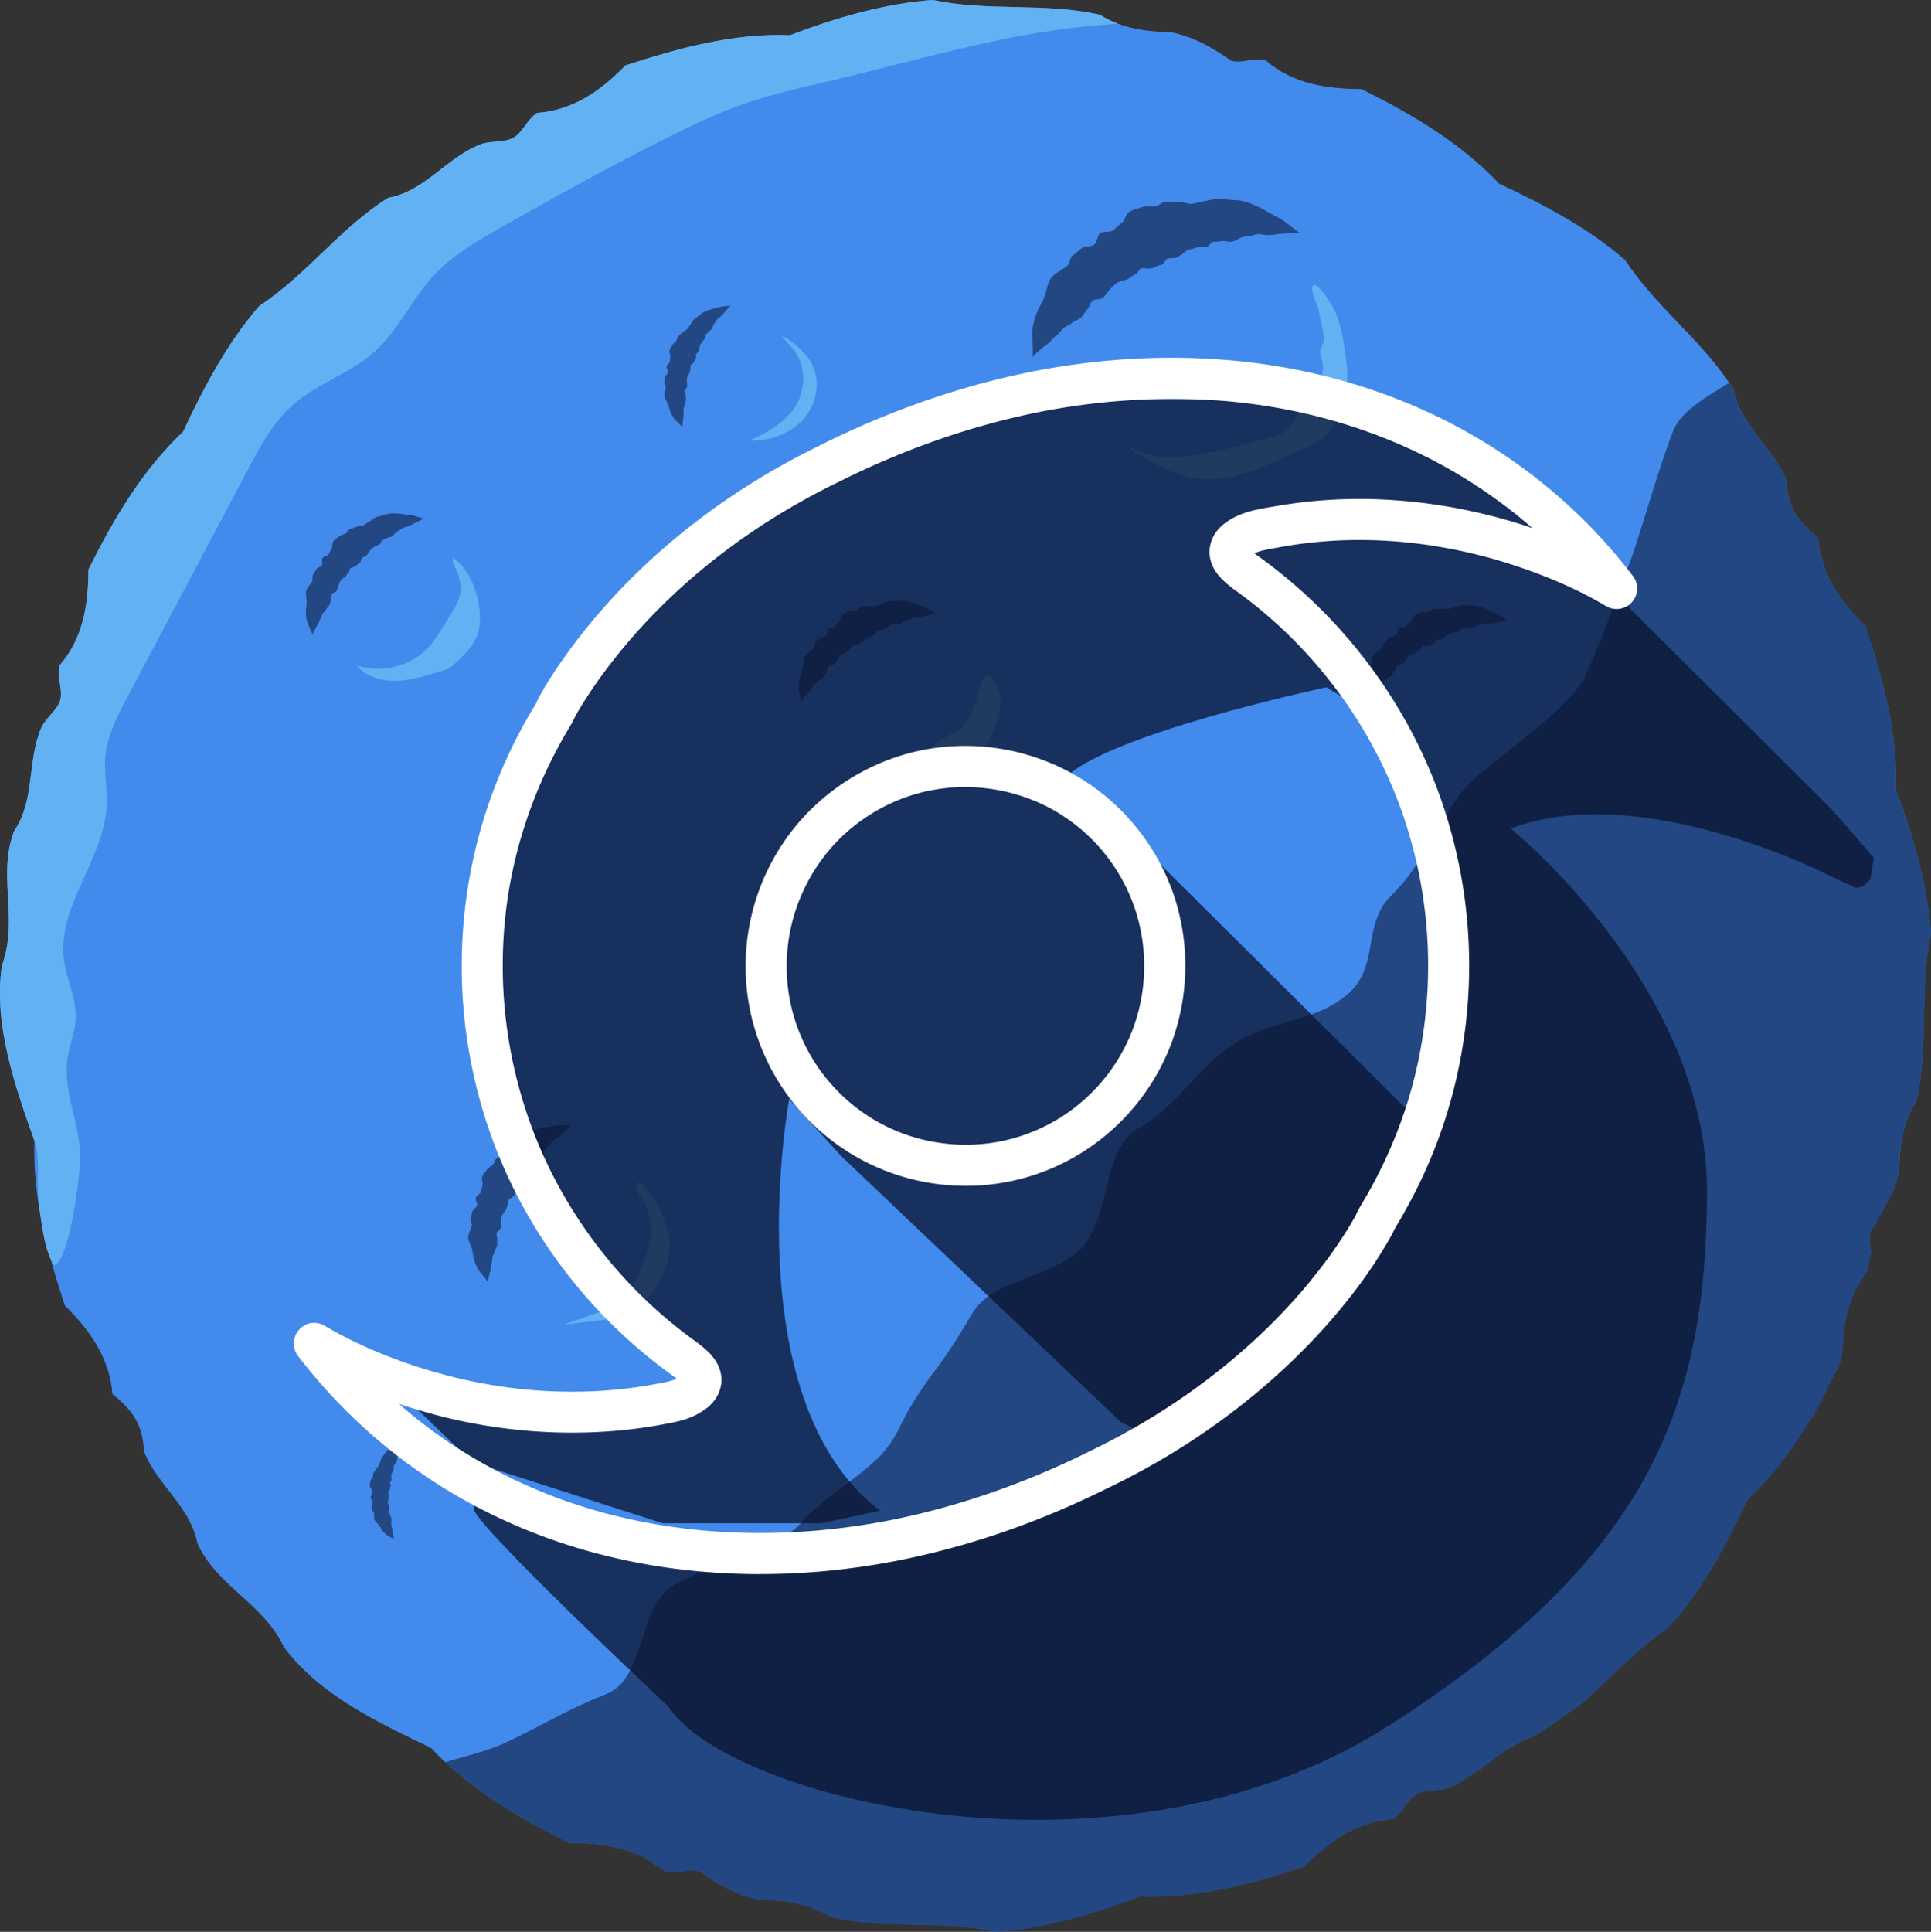 <svg xmlns="http://www.w3.org/2000/svg" id="Layer_2" data-name="Layer 2" viewBox="0 0 85.003 85.03"><rect x="0" y="0" width="85.003" height="85.03" fill="#333333" stroke="none"/><defs><style>.cls-1{fill:#0a122f;opacity:.75;stroke-width:0}.cls-3{stroke-width:0;fill:#62b2f3}</style></defs><g id="Layer_10" data-name="Layer 10"><path d="M85.002 41.08c-.53 2.52-.08 4.94-.64 7.37-.64.96-.72 2.02-.77 3.1-.05.25-.12.49-.2.73-.23.51-.49 1.01-.79 1.5v.03c-.09.13-.18.27-.271.4-.08.28 0 .6.04.93-.05.27-.11.54-.17.81-.85 1.09-1.08 2.37-1.11 3.73-.06.18-.12.35-.19.52-.27.49-.51 1-.74 1.51-.89 1.58-1.93 3.08-3.25 4.32-.8 1.76-1.78 3.56-2.98 5.06-.17.19-.34.39-.51.57-1.41.97-2.52 2.18-3.74 3.28-.7.51-1.42 1.01-2.16 1.49-.93.29-1.65.93-2.42 1.5-.37.22-.74.45-1.11.67-.04.02-.08.04-.13.06-.45.2-1.05.07-1.47.3-.43.22-.64.85-1.061 1.1-1.54.12-2.729.92-3.8 2l-.14.11c-2.32.76-4.73 1.4-7.19 1.31-2.03.76-4.22 1.42-6.37 1.55-2.47-.55-4.88-.08-7.27-.65-.95-.61-2.04-.74-3.1-.76-1.02-.2-1.86-.68-2.67-1.26-.46-.14-1.05.17-1.52.02-.11-.1-.22-.19-.34-.26-1.13-.82-2.47-1-3.89-1.01-1.94-.96-3.85-2.06-5.44-3.55-.22-.2-.42-.41-.62-.62-2.36-1.14-4.9-2.32-6.48-4.44-.91-1.94-2.94-2.66-3.81-4.57-.31-1.63-1.76-2.55-2.35-4.04-.06-1.19-.49-1.81-1.39-2.53-.12-1.57-.98-2.8-2.09-3.89-.07-.21-.14-.41-.2-.62-.69-2.13-1.22-4.36-1.14-6.62-.86-2.44-1.81-5.1-1.44-7.71.24-.67.311-1.32.311-1.96 0-1.34-.28-2.64.229-3.98.93-1.38.57-3.03 1.18-4.51.19-.46.71-.79.85-1.25.13-.47-.17-1.05-.03-1.53 1.04-1.2 1.271-2.67 1.271-4.22 1.1-2.21 2.36-4.36 4.17-6.07.9-1.94 1.97-3.95 3.35-5.53 2.14-1.42 3.55-3.43 5.67-4.76 1.63-.3 2.55-1.75 4.03-2.34.46-.2 1.05-.07 1.47-.3.43-.22.64-.85 1.061-1.1 1.58-.12 2.79-.96 3.89-2.09 2.33-.76 4.76-1.43 7.24-1.33 2-.76 4.17-1.4 6.28-1.55 2.52.52 4.94.1 7.37.65.25.16.51.29.78.39.74.28 1.54.36 2.32.37 1.02.21 1.85.68 2.67 1.26.46.14 1.05-.16 1.52-.02 1.19 1.04 2.68 1.26 4.22 1.27 2.22 1.1 4.36 2.36 6.07 4.17 1.94.9 3.96 1.97 5.53 3.35 1.35 2.04 3.26 3.44 4.59 5.41.06.08.12.16.18.25.29 1.63 1.74 2.56 2.34 4.04.05 1.19.49 1.81 1.39 2.53.12 1.57.97 2.8 2.09 3.89.771 2.33 1.43 4.76 1.34 7.24.05.15.11.29.17.44.67 1.87 1.23 3.88 1.37 5.84Z" style="fill:#428aec;stroke-width:0"/><g style="opacity:.75"><path d="M29.343 17.676c.022.038.045.078.064.124.025.061.042.123.059.183a1.261 1.261 0 0 0 .252.493c.038.039.076.076.114.111.039.036.153.151.173.173.054.054.05.069.044.047a.432.432 0 0 1 0-.158l.002-.026c.003-.071.017-.141.03-.213a.441.441 0 0 0 .005-.101c-.002-.032-.006-.062.002-.099.015-.064.002-.13.004-.192v-.023c.002-.067.048-.144.054-.209.005-.066.058-.143.055-.206-.007-.062-.018-.135-.023-.197-.004-.062-.037-.106-.04-.169-.009-.063.113-.141.111-.202 0-.061-.009-.122-.013-.184-.003-.062 0-.123.004-.185.006-.063.089-.169.109-.228.019-.059.02-.116.045-.174.026-.058-.028-.101.006-.158.034-.056.105-.08.139-.134.039-.052.042-.116.085-.166.044-.05-.006-.133.017-.191.027-.057.106-.094.119-.154.011-.061.036-.12.04-.187 0-.069.063-.123.088-.18.026-.058.113-.115.147-.168.039-.048-.01-.131.038-.176.046-.046.069-.076.111-.125.047-.045.112-.074.148-.128.038-.053.049-.135.085-.194.034-.061.11-.134.143-.202.004-.008.01-.016.015-.023l.008-.01.007-.009c.029-.035.073-.058.114-.09a.635.635 0 0 0 .113-.107c.027-.034.073-.097.126-.15a5.94 5.94 0 0 0 .129-.146.478.478 0 0 1 .101-.098c.008-.004-.018.01-.103.021l-.018.002-.18.016a.863.863 0 0 0-.18.028c-.057.016-.113.034-.172.049l-.129.032c-.043.011-.089.019-.131.035a2.333 2.333 0 0 0-.236.09 1.064 1.064 0 0 0-.154.089l-.141.117c-.039.032-.176.114-.208.172-.044.054-.07.109-.114.165-.05.065-.097.146-.145.211-.048.065-.134.083-.196.143a3.94 3.94 0 0 1-.201.18c-.07.057-.051.169-.111.23-.065.061-.14.118-.175.192-.039.072-.094.146-.112.225-.019.079.055.172.043.249-.015.077-.011.156-.025.231-.011.075-.135.139-.145.217-.009.078.085.163.07.237-.01.074-.11.139-.128.215-.014.076-.015.153-.03.228-.012.076.071.16.06.234-.01.069-.047.188-.059.255a.359.359 0 0 0 .036.254l.058.11ZM60.38 29.135a1.044 1.044 0 0 1-.037.168c-.024.078-.056.15-.087.221-.033.07-.065.14-.084.217a1.624 1.624 0 0 0-.062.45c.006.067.013.132.022.195.009.065.028.263.029.3.01.094-.007.105.005.08a.516.516 0 0 1 .124-.15l.022-.024c.059-.065.127-.121.196-.18a.643.643 0 0 0 .084-.092c.023-.031.044-.064.079-.092.064-.049.104-.122.154-.18l.018-.021c.055-.062.159-.099.215-.157.056-.059.167-.091.214-.153.042-.064.089-.142.132-.206.045-.062.048-.13.094-.192.041-.067.219-.046.264-.106.048-.059.087-.124.132-.186.045-.062.095-.117.149-.172.055-.055.217-.091.282-.131.065-.041.109-.095.179-.13.07-.034.052-.118.129-.145.077-.027.163.006.238-.019.078-.019.131-.078.211-.092.081-.013.098-.131.166-.168.07-.033.175-.007.234-.053.058-.049.128-.086.184-.147.055-.065.156-.068.224-.103.07-.036.198-.021.272-.044.075-.016.093-.132.174-.138.08-.007.125-.018.203-.032.08-.006.164.018.241-.006.077-.021.152-.09.233-.118.08-.031.21-.042.294-.08.01-.005.022-.007.033-.011l.015-.004.013-.003c.055-.01.116.002.178.004a.78.78 0 0 0 .192-.013c.052-.011.145-.035.237-.044l.237-.038a.647.647 0 0 1 .173-.015c.011.003-.025-.005-.114-.061l-.018-.012-.184-.126c-.07-.047-.141-.095-.193-.114-.067-.029-.135-.056-.202-.089l-.148-.07c-.05-.023-.1-.052-.151-.069a2.917 2.917 0 0 0-.295-.099 1.244 1.244 0 0 0-.217-.036h-.226c-.062 0-.257-.029-.333.001-.084.017-.152.049-.238.068-.099.023-.207.063-.303.088-.097.024-.193-.026-.299-.018a5.14 5.14 0 0 1-.333.014c-.111-.001-.18.121-.286.131-.11.007-.225.003-.318.046-.094.038-.204.065-.283.126-.08.06-.083.207-.154.271-.074.062-.133.139-.205.2-.069.063-.237.027-.308.093-.07.067-.047.222-.119.28-.067.063-.213.046-.29.105-.073.061-.134.133-.207.193-.071.063-.058.208-.127.27-.064.058-.192.142-.256.197a.446.446 0 0 0-.165.27c-.012.049-.021.098-.032.15ZM13.486 26.321c.008.053.015.11.014.171 0 .082-.009.159-.019.237a1.197 1.197 0 0 0-.017.232 1.56 1.56 0 0 0 .073.448c.025.062.051.122.078.18.028.059.104.244.116.278.037.087.024.102.028.075a.492.492 0 0 1 .075-.179l.014-.029c.037-.08.085-.153.134-.229a.591.591 0 0 0 .053-.112c.013-.037.023-.074.049-.112.046-.066.064-.147.094-.217l.011-.026c.034-.076.122-.141.159-.213.036-.073.133-.137.159-.209.021-.074.043-.162.065-.235.025-.073.007-.138.033-.211.02-.076.196-.108.221-.179.028-.07.047-.144.071-.216a1.68 1.68 0 0 1 .092-.209c.036-.069.18-.151.231-.208.05-.059.076-.123.133-.177.057-.053.015-.128.081-.177.066-.048.158-.042.221-.088.069-.041.102-.113.175-.15.073-.036.055-.154.109-.209.057-.052.165-.058.208-.12.041-.064.097-.12.133-.194.033-.078.129-.111.184-.164.057-.055.183-.079.247-.122.067-.037.05-.153.126-.183.074-.03.114-.054.185-.09.075-.029.162-.031.229-.077.067-.042.119-.131.188-.182.067-.053.188-.101.258-.163l.028-.02.014-.008.011-.007c.049-.026.111-.032.172-.049a.798.798 0 0 0 .179-.069c.047-.026.128-.076.213-.112.084-.04.17-.083.215-.106a.654.654 0 0 1 .161-.065c.011 0-.025.003-.127-.025l-.021-.006-.213-.066c-.08-.024-.163-.05-.218-.052-.073-.008-.145-.014-.219-.025l-.162-.024c-.054-.007-.111-.02-.165-.022a2.68 2.68 0 0 0-.311-.007 1.217 1.217 0 0 0-.218.03l-.216.067c-.059.018-.254.048-.318.099-.075.041-.131.091-.208.135-.088.051-.179.121-.264.173-.085.051-.192.032-.291.071-.096.039-.21.077-.314.112-.107.032-.137.169-.234.21-.103.04-.214.069-.29.137-.078.064-.176.122-.234.204-.059.081-.018.222-.068.304-.052.081-.086.172-.136.252-.047.081-.219.096-.267.179-.047.085.02.226-.031.303-.046.08-.19.107-.246.185-.052.08-.089.167-.141.246-.05.081.006.216-.041.295-.044.074-.142.193-.187.264a.44.44 0 0 0-.078.307c.003.05.009.1.014.153ZM35.36 29.231c-.005.054-.01.11-.025.17-.018.08-.045.153-.072.226a1.216 1.216 0 0 0-.069.222 1.58 1.58 0 0 0-.031.453c.01.066.022.131.035.193.014.064.046.261.05.298.016.093 0 .105.011.079a.505.505 0 0 1 .114-.158l.021-.025c.055-.069.118-.13.183-.193a.64.64 0 0 0 .077-.097c.021-.033.039-.067.073-.098.06-.054.096-.129.141-.19l.016-.022c.05-.066.151-.11.204-.172.052-.063.161-.103.203-.167.037-.067.079-.148.117-.214.041-.065.039-.133.08-.198.037-.07.215-.061.256-.124.044-.062.078-.129.119-.194.041-.065.087-.123.137-.182.051-.059.21-.106.273-.15.062-.046.102-.102.17-.143.068-.039.044-.121.119-.154.075-.032.163-.005.236-.036.077-.025.126-.087.205-.106.079-.019.089-.137.154-.179.068-.038.174-.019.23-.069.055-.053.122-.095.173-.159.05-.069.151-.078.217-.118.068-.04.196-.035.268-.063.073-.021.084-.138.164-.15.079-.013.123-.026.201-.046.08-.011.165.006.24-.023.075-.026.146-.101.224-.134.077-.037.206-.056.288-.1l.032-.013.015-.005.013-.004c.054-.014.116-.006.178-.009a.83.83 0 0 0 .19-.027c.051-.015.142-.045.233-.061l.234-.054a.655.655 0 0 1 .171-.027c.011.002-.025-.003-.118-.053l-.019-.011a13.062 13.062 0 0 1-.192-.113c-.073-.042-.147-.086-.201-.101-.069-.024-.138-.047-.208-.075l-.153-.06c-.051-.02-.103-.044-.156-.059a2.727 2.727 0 0 0-.302-.078 1.25 1.25 0 0 0-.219-.021l-.225.016c-.062.004-.258-.012-.332.024-.082.023-.148.059-.233.084-.097.029-.202.077-.296.109-.095.03-.194-.012-.299.003a5.578 5.578 0 0 1-.331.037c-.111.006-.172.133-.276.151-.11.015-.224.018-.314.068-.091.045-.199.079-.274.146-.076.065-.068.212-.135.281-.069.067-.123.148-.19.214-.064.068-.235.043-.301.114-.065.072-.032.224-.099.288-.063.067-.21.061-.282.124-.068.066-.124.142-.194.207-.067.067-.043.212-.108.278-.06.062-.182.155-.242.214a.44.44 0 0 0-.146.281c-.008.049-.014.099-.021.152ZM46.059 12.785a1.935 1.935 0 0 1-.088.301c-.053.139-.12.265-.187.391a2.167 2.167 0 0 0-.18.384 2.87 2.87 0 0 0-.169.811c.002.122.007.242.015.357.009.119.018.483.015.55.006.172-.025.19 0 .146a.923.923 0 0 1 .245-.257l.044-.04c.116-.112.246-.205.379-.303.066-.051.117-.103.164-.157.046-.054.087-.111.156-.158.122-.082.205-.209.302-.308l.035-.036c.107-.107.301-.16.411-.259.11-.1.316-.146.408-.252.084-.111.179-.248.265-.358.09-.107.103-.231.195-.338.084-.117.404-.056.493-.159.094-.101.174-.214.263-.322.09-.107.188-.201.293-.295.106-.094.406-.139.53-.203.124-.067.21-.159.343-.215.132-.053.11-.208.253-.249.143-.039.296.031.435-.005.145-.025.248-.125.396-.14.148-.014.195-.226.323-.285.132-.052.319.01.433-.068.112-.082.244-.141.353-.244.107-.111.292-.103.421-.159.132-.056.363-.014.5-.046.138-.019.185-.229.334-.229.146-.003.23-.017.374-.032.147 0 .297.053.44.019.143-.028.288-.145.439-.187.149-.047.387-.05.546-.109.02-.007.04-.01.061-.015l.028-.005.024-.004c.101-.012.21.018.324.029.114.013.233.015.35 0 .096-.014.268-.046.436-.051.17-.013.344-.029.436-.039.183-.02.298-.012.317-.006.019.006-.045-.012-.2-.126l-.032-.024-.319-.252c-.121-.094-.244-.191-.337-.232-.119-.061-.238-.119-.357-.187l-.261-.147c-.088-.048-.176-.106-.267-.145a4.857 4.857 0 0 0-.525-.216 2.23 2.23 0 0 0-.39-.092l-.411-.028c-.112-.007-.464-.085-.606-.039-.155.021-.282.07-.442.094-.182.029-.385.089-.562.122-.179.031-.348-.071-.542-.069-.19.003-.408-.006-.607-.015-.203-.016-.343.198-.536.204-.202 0-.41-.023-.584.044-.176.058-.379.092-.531.195-.154.099-.176.366-.314.473-.142.103-.259.237-.397.339-.133.106-.435.019-.572.13-.135.113-.114.397-.252.495-.13.106-.394.057-.541.154-.14.102-.26.226-.402.326-.138.105-.131.372-.264.476-.123.097-.368.235-.491.326-.202.134-.278.298-.335.471a7.324 7.324 0 0 0-.076.269ZM20.709 54.796c.024.054.049.112.067.178.025.087.038.172.051.257.011.085.024.169.052.251a1.746 1.746 0 0 0 .212.454c.045.058.091.115.137.168.048.055.184.228.207.261.065.081.057.101.053.071a.556.556 0 0 1 .026-.213l.007-.035c.016-.096.045-.188.074-.284a.574.574 0 0 0 .022-.135c.003-.043.002-.085.018-.133.03-.084.024-.176.035-.259l.004-.03c.013-.091.088-.187.105-.274.017-.088.1-.185.107-.27 0-.085-.003-.185-.001-.27.005-.085-.034-.149-.028-.234-.002-.087.175-.173.181-.256.009-.083.007-.167.011-.251.005-.084.018-.166.035-.249.018-.084.146-.215.183-.291.036-.077.044-.153.088-.228.045-.074-.022-.141.033-.212.055-.071.155-.092.209-.16.061-.065.075-.151.141-.212.067-.06.012-.18.053-.255.045-.073.158-.111.185-.19.025-.08.067-.157.083-.246.012-.093.104-.156.146-.23.044-.075.171-.138.225-.204.06-.059.007-.178.079-.232.07-.055.105-.091.169-.151.071-.054.163-.082.22-.15.059-.065.087-.175.145-.249.055-.077.169-.164.225-.251.007-.011.016-.02.024-.029l.012-.013.01-.011c.045-.043.108-.068.168-.103a.896.896 0 0 0 .17-.127c.042-.041.113-.119.193-.183l.197-.177a.725.725 0 0 1 .151-.117c.011-.004-.026.011-.143.012h-.024l-.246-.006a1.178 1.178 0 0 0-.248.01c-.08.013-.158.028-.24.039l-.179.023c-.06.008-.124.012-.182.026a2.859 2.859 0 0 0-.333.086 1.297 1.297 0 0 0-.222.097l-.209.136c-.057.037-.256.127-.308.201-.067.066-.111.136-.18.206-.078.08-.154.182-.228.263-.075.08-.194.092-.287.163-.091.07-.2.145-.3.213-.104.066-.095.22-.186.293-.098.073-.207.137-.267.233-.064.092-.15.182-.187.287-.039.104.047.241.019.343-.032.101-.04.209-.07.308-.026.1-.204.167-.23.27-.025.104.089.234.057.331-.025.099-.17.171-.206.271-.031.1-.044.204-.076.304-.029.101.071.228.044.326-.024.092-.093.247-.119.336a.487.487 0 0 0 .009.349c.018.052.039.104.061.158ZM16.611 67.054a.707.707 0 0 1 .071.08c.03.04.055.082.079.124a.946.946 0 0 0 .281.315c.036.021.071.042.105.06.036.019.142.082.161.095.05.029.05.041.042.027a.298.298 0 0 1-.03-.117l-.004-.02a1.25 1.25 0 0 1-.019-.163.331.331 0 0 0-.016-.075c-.007-.023-.016-.045-.017-.073-.001-.05-.023-.097-.034-.142l-.004-.017c-.011-.05.008-.115 0-.165-.009-.05.015-.117.001-.163-.017-.044-.039-.096-.055-.141-.015-.045-.048-.071-.062-.117-.019-.045.057-.126.043-.171-.012-.045-.03-.089-.045-.134a1.049 1.049 0 0 1-.032-.137c-.008-.047.033-.142.037-.189.003-.048-.008-.089 0-.137.008-.048-.04-.069-.026-.118.015-.048.062-.08.077-.126.019-.046.009-.094.031-.139.023-.045-.03-.097-.024-.144.009-.047.06-.09.059-.137-.003-.047.004-.096-.006-.145-.013-.051.023-.103.03-.15.008-.048.062-.107.077-.152.019-.043-.032-.095-.006-.137.026-.043.037-.069.058-.113.026-.042.069-.076.085-.123.018-.046.01-.109.026-.16.013-.051.056-.12.067-.176.001-.007.004-.013.007-.02l.004-.009.003-.008c.015-.031.043-.057.067-.088a.491.491 0 0 0 .063-.101c.013-.03.035-.085.064-.135.027-.051.054-.104.067-.132a.364.364 0 0 1 .056-.092c.005-.004-.012.011-.072.035l-.013.005-.13.046c-.049.018-.099.036-.128.055-.039.023-.077.047-.118.069l-.089.048c-.03.017-.062.031-.09.051a1.667 1.667 0 0 0-.157.112.733.733 0 0 0-.097.096l-.082.113c-.022.031-.108.118-.121.167-.022.048-.031.094-.053.144-.025.058-.044.127-.066.184-.023.057-.083.087-.118.143a3.19 3.19 0 0 1-.114.172c-.041.055-.005.134-.038.191-.037.058-.081.114-.093.176-.015.061-.042.126-.04.188 0 .062.073.117.079.176.004.059.021.117.026.175.006.057-.073.128-.066.188.008.059.094.104.097.162.007.057-.055.124-.053.183.004.059.018.116.021.174.005.059.083.105.089.162.006.053.001.148.005.2a.277.277 0 0 0 .075.181c.02.024.041.046.064.071Z" class="cls-1"/><path d="M82.329 54.212c.096-.133.183-.269.273-.404l.005-.027c.299-.488.556-.988.781-1.499.083-.235.151-.48.202-.736.047-1.076.131-2.14.769-3.096.56-2.433.12-4.85.643-7.368-.154-2.114-.788-4.286-1.544-6.281.092-2.48-.569-4.91-1.336-7.244-1.117-1.086-1.971-2.314-2.091-3.885-.9-.722-1.34-1.344-1.392-2.534-.596-1.482-2.049-2.401-2.34-4.038-.055-.086-.118-.165-.175-.25-1.104.666-2.207 1.318-2.503 2.206-.671 1.77-1.164 3.612-1.777 5.425-.678 1.784-1.271 3.576-2.084 5.311-.414.857-1.506 1.784-2.619 2.67-.55.435-1.099.878-1.613 1.285-.514.4-.95.792-1.228 1.171-1.114 1.499-1.677 3.162-3.048 4.49-1.335 1.313-.478 3.191-1.991 4.404-.735.614-1.613.885-2.498 1.142-.436.128-.878.257-1.292.428-.428.157-.842.35-1.214.628-1.606 1.013-2.469 2.748-4.14 3.647-.828.471-1.128 1.47-1.392 2.527-.243 1.071-.528 2.12-1.156 2.805-.671.642-1.648.956-2.555 1.342-.942.335-1.806.735-2.277 1.585-.478.814-.992 1.642-1.57 2.398-.571.771-1.114 1.57-1.556 2.491a4.994 4.994 0 0 1-.842 1.249c-.35.364-.75.685-1.149.992-.807.621-1.649 1.192-2.277 1.899-.621.735-1.727 1.149-2.805 1.578-1.106.4-2.156.849-2.948 1.306-1.527.957-1.149 4.04-2.912 4.74-1.734.692-2.648 1.292-4.325 2.091-.842.4-1.77.614-2.663.878-.028.008-.055.019-.084.027 1.588 1.484 3.497 2.585 5.441 3.547 1.556.004 3.024.234 4.224 1.274.471.145 1.06-.159 1.524-.028.811.58 1.648 1.061 2.666 1.261 1.068.028 2.155.153 3.102.769 2.387.561 4.801.098 7.271.643 2.149-.122 4.345-.79 6.371-1.544 2.46.084 4.871-.555 7.19-1.319.045-.033.091-.065.136-.099 1.071-1.084 2.265-1.883 3.802-2.01.422-.249.63-.873 1.059-1.094.422-.229 1.018-.104 1.475-.305.043-.017.08-.041.122-.059.373-.222.746-.445 1.121-.671.768-.566 1.478-1.209 2.413-1.503a45.234 45.234 0 0 0 2.161-1.49c1.218-1.093 2.324-2.307 3.741-3.272.174-.187.342-.379.509-.573 1.2-1.504 2.174-3.297 2.981-5.064 1.326-1.242 2.359-2.735 3.247-4.312.231-.515.469-1.025.74-1.517.07-.168.124-.342.19-.512.032-1.364.263-2.65 1.112-3.734.06-.272.12-.544.172-.815-.045-.319-.124-.645-.045-.925Z" class="cls-1"/></g><path d="M49.202 1.04c-.47.03-.94.07-1.41.12-3.889.389-7.754 1.592-11.558 2.472-1.182.274-2.367.548-3.512.949-1.13.396-2.213.912-3.284 1.446-2.511 1.254-4.967 2.617-7.409 4.001-1.038.589-2.091 1.194-2.907 2.066-.986 1.053-1.578 2.447-2.656 3.405-1.062.944-2.499 1.379-3.566 2.317-.877.771-1.443 1.827-1.99 2.859L5.606 30.686c-.435.82-.878 1.668-.964 2.592-.067.718.087 1.44.056 2.16-.104 2.373-2.181 4.435-1.883 6.791.112.886.561 1.727.517 2.62-.029.588-.272 1.144-.359 1.727-.221 1.482.581 2.939.557 4.437-.012.777-.473 4.467-1.143 4.684-.44-.646-.538-1.784-.666-2.571-.138-.854.075-2.119-.2-2.897-.86-2.44-1.81-5.1-1.44-7.71.24-.67.311-1.32.311-1.96 0-1.34-.28-2.64.229-3.98.93-1.38.57-3.03 1.18-4.51.19-.46.71-.79.85-1.25.13-.47-.17-1.05-.03-1.53 1.04-1.2 1.271-2.67 1.271-4.22 1.1-2.21 2.36-4.36 4.17-6.07.9-1.94 1.97-3.95 3.35-5.53 2.14-1.42 3.55-3.43 5.67-4.76 1.63-.3 2.55-1.75 4.03-2.34.46-.2 1.05-.07 1.47-.3.43-.22.64-.85 1.061-1.1 1.58-.12 2.79-.96 3.89-2.09 2.33-.76 4.76-1.43 7.24-1.33 2-.76 4.17-1.4 6.28-1.55 2.52.52 4.94.1 7.37.65.25.16.51.29.78.39Z" class="cls-3"/><path d="M20.24 26.211c-.065.29-.223.549-.379.802l-.318.516c-.21.34-.421.683-.694.974-.786.838-2.081 1.154-3.165.772.429.52 1.151.718 1.825.689s1.321-.252 1.968-.44c.092-.027.184-.053.269-.098.097-.052.179-.127.259-.201.419-.385.855-.795 1.029-1.337.075-.234.097-.482.094-.728-.011-.886-.409-2.099-1.191-2.602-.055.223.147.483.219.692.105.309.158.638.086.961ZM35.228 15.913a2.307 2.307 0 0 1-.095 1.753c-.41.851-1.295 1.36-2.163 1.73.884.024 1.802-.283 2.393-.941s.787-1.687.359-2.462c-.262-.474-.814-.99-1.305-1.207.294.388.64.646.811 1.128ZM58.254 14.689a.946.946 0 0 1 .015.318c-.027.154-.128.288-.148.443-.024.18.063.353.098.531.095.482-.192.949-.466 1.358l-.72 1.074c-.142.212-.288.428-.496.576-.181.129-.397.198-.611.262a26.638 26.638 0 0 1-3.055.724c-.784.138-1.602.238-2.367.019-.479-.137-.914-.394-1.343-.648 1.181.825 2.447 1.681 3.886 1.749 1.136.053 2.23-.396 3.268-.861.403-.181.805-.365 1.205-.553.316-.148.638-.304.883-.553.318-.323.473-.767.619-1.196.112-.33.225-.664.268-1.01.05-.402.003-.81-.049-1.212-.086-.662-.188-1.329-.446-1.945-.09-.214-.807-1.471-1.012-1.17-.109.16.187.786.232.964.095.373.175.75.238 1.13ZM41.985 32.261a4.526 4.526 0 0 0-1.19.84c-.174.171-.338.359-.554.471-.505.263-1.115.044-1.64-.177.347.553.987.91 1.64.914s1.297-.345 1.651-.894c.115-.179.247-.406.46-.399.135.004.245.107.374.146.371.113.675-.297.84-.648.3-.637.626-1.388.41-2.101-.107-.352-.367-.9-.669-.568-.18.198-.258.887-.393 1.162-.283.575-.289.941-.929 1.253ZM28.649 54.067c.016.56-.153 1.109-.371 1.624-.161.38-.349.747-.563 1.1-.135.222-.285.443-.494.598-.181.133-.397.21-.609.284l-1.795.629 2.819-.332c.084-.01.175-.023.235-.082.068-.066.077-.17.109-.259.109-.307.472-.431.7-.665.138-.142.225-.325.31-.505.235-.499.474-1.015.491-1.566.019-.61-.236-1.19-.486-1.747-.092-.204-.892-1.55-.97-.92-.03.242.313.619.403.842.129.317.211.654.221.998Z" class="cls-3"/><path d="M58.381 30.251s-10.006 2.128-11.614 4.123l3.43 2.794L62.62 49.519l-6.318 9.924-5.821 3.751-1.171-.63-12.283-11.681-2.286-2.515s-2.439 13.191 3.99 18.123l-2.577.554h-6.983l-8.38-2.689-2.539-2.438 10.586.443 2.078-2.023-3.492-2.452-5.903-10.392.956-12.678 7.15-10.392 8.895-4.905 9.228-1.96h10.018l8.106 3.374 2.577 2.91 3.015 2.656 9.164 9.122 1.857 2.134-.152.942-.305.305-.333.083-1.15-.54s-8.258-4.268-14.05-2.078c0 0 8.701 6.997 8.646 16.087s-2.328 15.962-14.078 23.444-28.986 3.215-31.647-.887c0 0-8.19-7.67-8.557-8.657s8.28 1.674 8.28 1.674l7.316.055 12.803-4.046 2.54-1.441 6.938-5.819 2.439-5.21 1.663-5.542.499-5.376-2.217-8.868-2.741-1.629Z" class="cls-1"/><path d="M33.453 69.285c-2.269 0-4.492-.256-6.596-.764a25.14 25.14 0 0 1-6.587-2.589 23.99 23.99 0 0 1-7.15-6.249.904.904 0 0 1 .041-1.148.881.881 0 0 1 1.134-.178c1.624.956 3.522 1.715 5.645 2.251 2.877.718 5.869.842 8.646.361l.274-.05c.343-.059.672-.119.924-.233a1.476 1.476 0 0 0-.119-.096c-3.815-2.722-6.706-6.61-8.175-10.974a22.172 22.172 0 0 1-1.13-8.335 21.94 21.94 0 0 1 3.225-10.297c.256-.563.645-1.157 1.048-1.757 2.745-3.975 6.683-7.287 11.39-9.588 2.795-1.409 5.691-2.456 8.595-3.111 3.06-.686 6.134-.919 9.08-.704 4.799.339 9.291 1.903 12.996 4.529a23.655 23.655 0 0 1 5.187 5 .899.899 0 0 1-.041 1.148.906.906 0 0 1-1.139.178c-1.244-.741-2.667-1.359-4.35-1.894-3.303-1.034-6.734-1.29-9.913-.718l-.238.041c-.361.064-.709.124-.979.242.041.032.078.064.114.091 3.82 2.722 6.711 6.61 8.179 10.979a22.21 22.21 0 0 1 .361 12.978 21.81 21.81 0 0 1-2.008 4.872c-.069.137-.169.306-.265.471-.105.169-.21.339-.288.521-.718 1.308-1.578 2.516-2.671 3.788-2.63 3.037-6.047 5.617-9.895 7.456-3.047 1.519-6.208 2.603-9.373 3.211-1.981.38-3.971.567-5.924.567Zm-15.887-7.489a21.779 21.779 0 0 0 3.6 2.562 23.115 23.115 0 0 0 6.116 2.406c3.66.883 7.717.947 11.756.178 3.001-.581 6.002-1.61 8.92-3.06 3.632-1.743 6.853-4.163 9.318-7.013 1.006-1.176 1.798-2.287 2.415-3.394.069-.174.215-.421.361-.668a6.02 6.02 0 0 0 .224-.389 20.52 20.52 0 0 0 1.862-4.506A20.45 20.45 0 0 0 61.804 36c-1.349-4.016-4.003-7.584-7.479-10.055-.416-.325-.897-.695-1.048-1.34-.128-.604.128-1.199.659-1.587.622-.462 1.331-.586 1.958-.695l.229-.037c3.463-.618 7.191-.343 10.773.773.188.059.375.124.558.183a21.76 21.76 0 0 0-1.802-1.414c-3.435-2.434-7.612-3.888-12.081-4.204a30.038 30.038 0 0 0-8.559.668c-2.758.618-5.512 1.619-8.184 2.964-4.442 2.168-8.138 5.274-10.7 8.984-.371.554-.704 1.061-.956 1.596-1.807 2.951-2.832 6.217-3.01 9.542a20.454 20.454 0 0 0 1.038 7.653c1.349 4.012 4.003 7.58 7.475 10.05.416.325.897.695 1.048 1.34.142.636-.16 1.29-.773 1.67-.554.389-1.203.503-1.77.604l-.265.05c-3.033.521-6.276.393-9.419-.384a28.669 28.669 0 0 1-1.93-.567Zm24.949-9.602a9.677 9.677 0 0 1-9.638-8.628 9.737 9.737 0 0 1 1.629-6.509c1.578-2.328 4.186-3.893 6.976-4.172a9.73 9.73 0 0 1 6.327 1.528 9.734 9.734 0 0 1 3.838 4.913 9.803 9.803 0 0 1-.114 6.679 9.753 9.753 0 0 1-3.952 4.753 9.608 9.608 0 0 1-5.064 1.436Zm-.027-17.552c-.274 0-.549.014-.819.041 0 .005-.005.005-.005.005-2.264.224-4.382 1.491-5.663 3.39a7.933 7.933 0 0 0-1.327 5.293 7.845 7.845 0 0 0 2.159 4.611 7.824 7.824 0 0 0 4.561 2.324 7.837 7.837 0 0 0 5.233-1.084 7.925 7.925 0 0 0 3.22-3.87 7.972 7.972 0 0 0 .087-5.43 7.888 7.888 0 0 0-3.12-3.998c-1.258-.833-2.8-1.281-4.327-1.281Z" style="fill:#fff;stroke-width:0"/></g></svg>